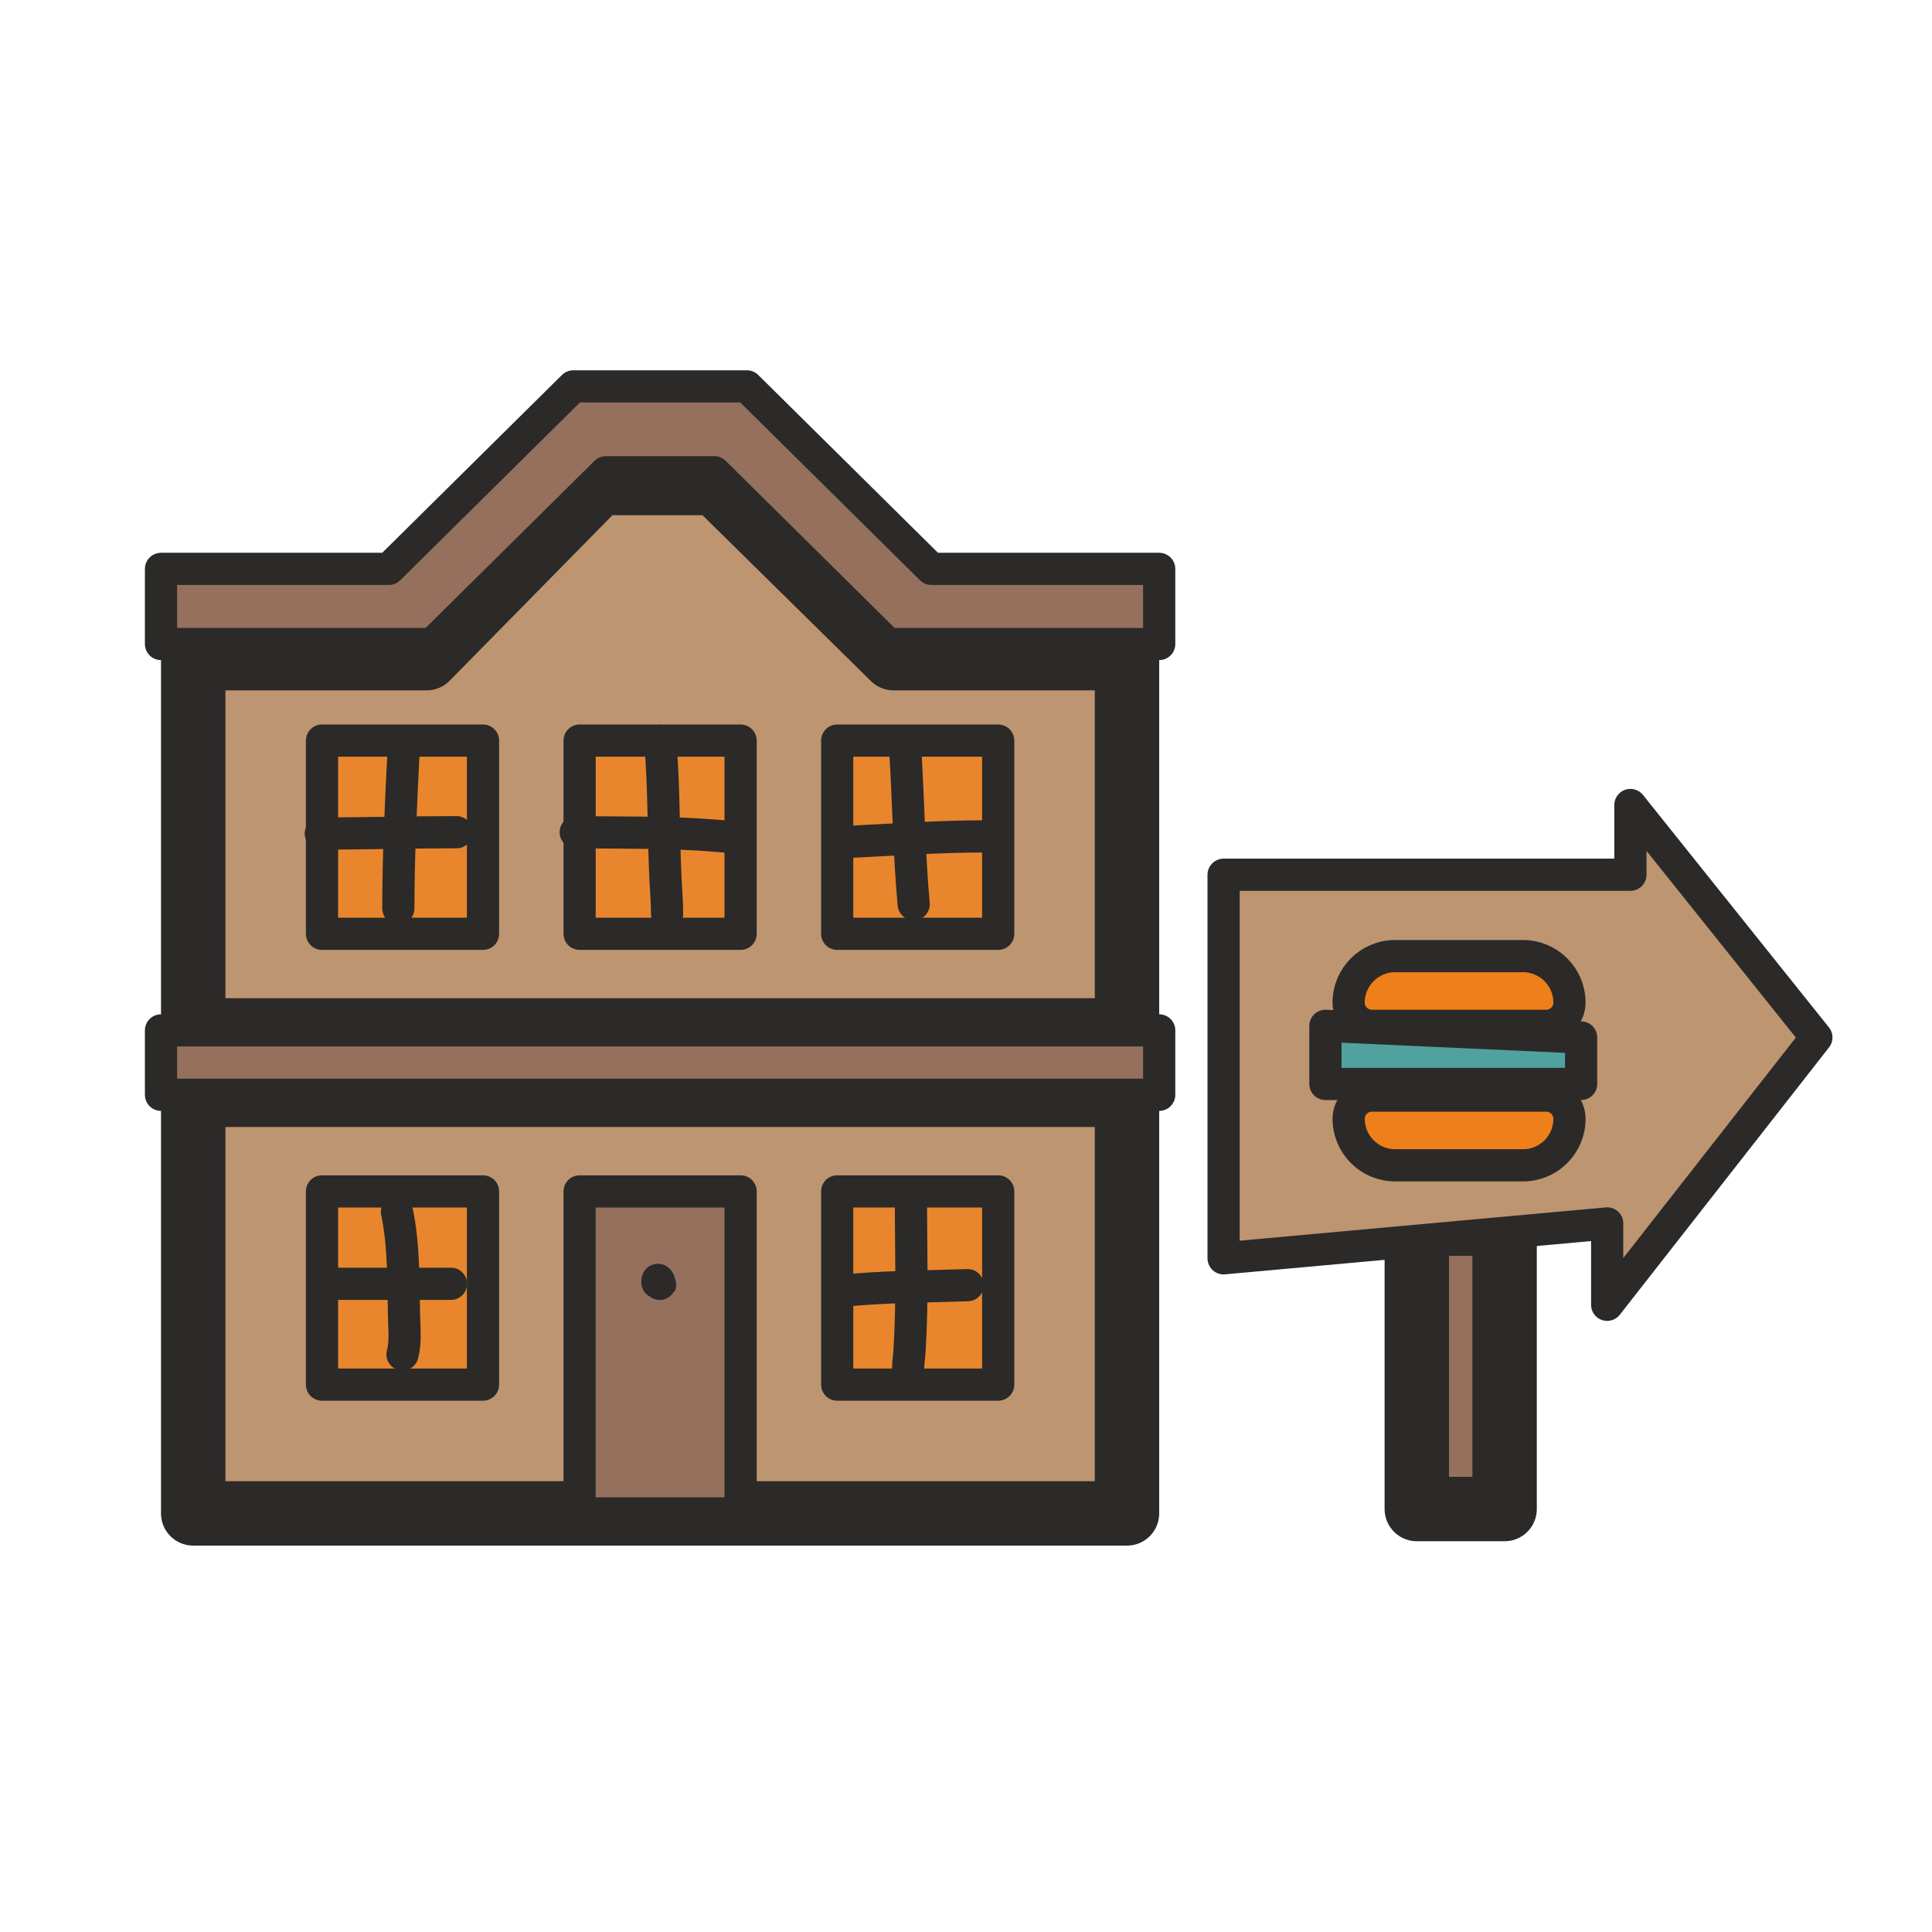 <svg width="60" height="60" viewBox="0 0 60 60" fill="none" xmlns="http://www.w3.org/2000/svg">
<path d="M44 46.864V38H46.727V46.864H44Z" fill="#95705D" stroke="#2B2A29" stroke-width="2" stroke-linejoin="round"/>
<path d="M38 39.078V27.166H50.634V25L56.409 32.219L49.912 40.521V37.995L38 39.078Z" fill="#BD9571" stroke="#2B2A29" stroke-linejoin="round"/>
<path d="M48.019 31.858H42.605C42.206 31.858 41.883 31.535 41.883 31.137C41.883 30.339 42.529 29.693 43.327 29.693H47.297C48.095 29.693 48.741 30.339 48.741 31.137C48.741 31.535 48.418 31.858 48.019 31.858Z" fill="#EF7F1A" stroke="#2B2A29" stroke-linejoin="round"/>
<path d="M42.606 34.024L48.02 34.024C48.419 34.024 48.742 34.347 48.742 34.746C48.742 35.544 48.096 36.19 47.298 36.19L43.328 36.19C42.53 36.19 41.884 35.544 41.884 34.746C41.884 34.347 42.207 34.024 42.606 34.024Z" fill="#EF7F1A" stroke="#2B2A29" stroke-linejoin="round"/>
<path d="M41.162 33.663V31.858L49.103 32.219V33.663H41.162Z" fill="#50A29E" stroke="#2B2A29" stroke-linejoin="round"/>
<path d="M6 20.44H13.25L18.601 15H22.226L27.75 20.44H35V32H6V20.44Z" fill="#BD9571" stroke="#2B2A29" stroke-width="2" stroke-linejoin="round"/>
<path d="M13.424 20H5V17.667H12.076L17.804 12H23.196L28.924 17.667H36V20H27.576L22.185 14.667H18.815L13.424 20Z" fill="#95705D" stroke="#2B2A29" stroke-linejoin="round"/>
<rect x="6" y="34" width="29" height="13" fill="#BD9571" stroke="#2B2A29" stroke-width="2" stroke-linejoin="round"/>
<rect x="18" y="37" width="5" height="10" fill="#95705D" stroke="#2B2A29" stroke-linejoin="round"/>
<rect x="18" y="23" width="5" height="6" fill="#E9862D" stroke="#2B2A29" stroke-linejoin="round"/>
<rect x="5" y="32" width="31" height="2" fill="#95705D" stroke="#2B2A29" stroke-linejoin="round"/>
<rect x="26" y="37" width="5" height="6" fill="#E9862D" stroke="#2B2A29" stroke-linejoin="round"/>
<rect x="26" y="23" width="5" height="6" fill="#E9862D" stroke="#2B2A29" stroke-linejoin="round"/>
<rect x="10" y="37" width="5" height="6" fill="#E9862D" stroke="#2B2A29" stroke-linejoin="round"/>
<rect x="10" y="23" width="5" height="6" fill="#E9862D" stroke="#2B2A29" stroke-linejoin="round"/>
<path d="M12.543 23.134C12.458 24.826 12.371 26.516 12.371 28.211" stroke="#2B2A29" stroke-linecap="round"/>
<path d="M9.963 25.887C11.369 25.884 12.773 25.845 14.179 25.845" stroke="#2B2A29" stroke-linecap="round"/>
<path d="M17.879 25.845C19.325 25.865 20.781 25.834 22.224 25.954C22.379 25.967 22.547 25.967 22.697 26.017" stroke="#2B2A29" stroke-linecap="round"/>
<path d="M20.502 23.005C20.63 24.441 20.598 25.893 20.669 27.333C20.687 27.684 20.717 28.031 20.717 28.383" stroke="#2B2A29" stroke-linecap="round"/>
<path d="M28.117 23.349C28.214 24.926 28.233 26.513 28.375 28.081" stroke="#2B2A29" stroke-linecap="round"/>
<path d="M26.354 26.146C27.771 26.076 29.192 25.974 30.613 25.974" stroke="#2B2A29" stroke-linecap="round"/>
<path d="M28.289 37.159C28.289 38.753 28.346 40.361 28.246 41.953C28.235 42.134 28.203 42.311 28.203 42.493" stroke="#2B2A29" stroke-linecap="round"/>
<path d="M26.18 40.084C27.463 39.956 28.763 39.956 30.052 39.912" stroke="#2B2A29" stroke-linecap="round"/>
<path d="M12.328 37.632C12.55 38.69 12.523 39.816 12.548 40.892C12.557 41.265 12.601 41.693 12.5 42.063" stroke="#2B2A29" stroke-linecap="round"/>
<path d="M10.393 39.869H14.006" stroke="#2B2A29" stroke-linecap="round"/>
<path d="M20.459 39.783C20.57 40.129 20.416 39.54 20.416 39.826" stroke="#2B2A29" stroke-linecap="round"/>
</svg>
